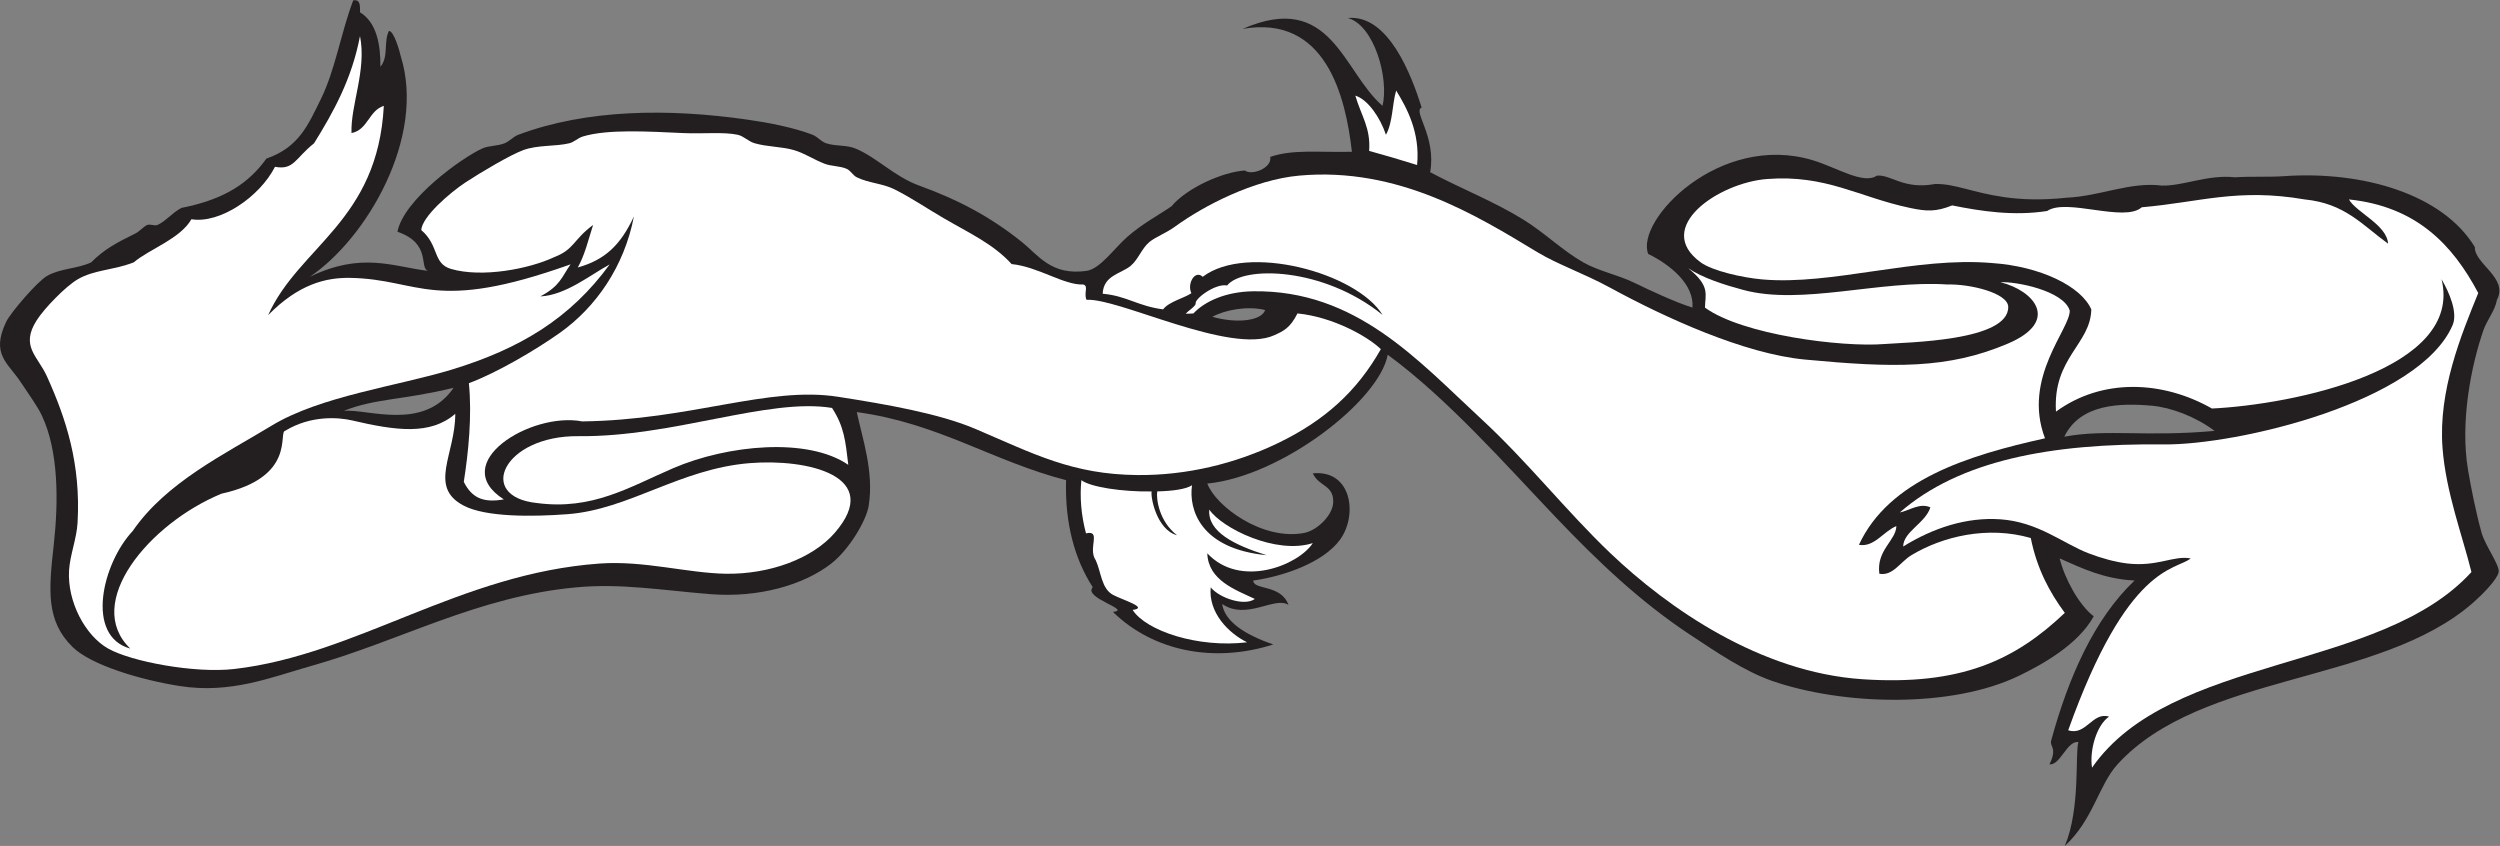 <?xml version="1.0" encoding="UTF-8" standalone="no"?>
<svg
   xmlns:dc="http://purl.org/dc/elements/1.1/"
   xmlns:cc="http://creativecommons.org/ns#"
   xmlns:rdf="http://www.w3.org/1999/02/22-rdf-syntax-ns#"
   xmlns:svg="http://www.w3.org/2000/svg"
   xmlns="http://www.w3.org/2000/svg"
   viewBox="0 0 1035.667 350.453"
   height="350.453"
   width="1035.667"
   xml:space="preserve"
   id="svg2"
   version="1.1"><rect x="0" y="0" width="1035.667" height="350.453" fill="#808080" stroke="none"/><defs
     id="defs6" /><g
     transform="matrix(1.333,0,0,-1.333,0,350.453)"
     id="g10"><g
       transform="scale(0.1)"
       id="g12"><path
         id="path14"
         style="fill:#231f20;fill-opacity:1;fill-rule:evenodd;stroke:none"
         d="m 6416.93,0 c 49.48,117.141 31.25,288.223 42.31,322.551 -34.73,6.422 -56.94,-73.403 -89.88,-68.742 25.5,52.453 -0.26,53.82 5.29,74.023 53.1,193.652 132.03,376.242 259.08,497.031 -95.59,4.871 -162.85,38.067 -232.66,68.739 14.63,-61.297 59.87,-145.262 105.75,-179.774 -49.09,-89.551 -163.36,-151.582 -232.64,-185.066 -210.68,-101.836 -547.91,-91.555 -766.7,-15.864 -85.29,29.516 -173.61,89.817 -253.81,142.766 -157.17,103.809 -288.79,229.57 -417.71,364.846 -159.67,167.55 -337.45,369.88 -523.25,506.08 -26.13,-142.7 -330.12,-377.87 -560.7,-400.33 26.64,-70.97 172.31,-178.428 301.4,-153.338 40.66,7.898 88.72,55.388 89.88,95.178 1.59,54.69 -43.82,47.68 -63.45,89.88 120.89,12.2 140.56,-129.5 84.61,-206.214 -51.65,-70.789 -174.55,-113.551 -269.68,-126.903 0.96,-30.828 86.16,-10.664 109.48,-75.742 -42.09,28.254 -130.01,-49.016 -205.99,2.883 7.6,-54.336 70.33,-95.41 158.8,-125.734 -184.22,-58.848 -373.17,-21.278 -498.38,101.144 61.26,6.18 -93.86,42.984 -62.63,76.758 -55.45,85.742 -87.06,197.288 -82.91,332.658 -228.34,58.94 -397.17,177.42 -650.37,211.51 16.98,-81.22 53.71,-184.38 37.02,-290.82 -7.28,-46.35 -61.02,-136.641 -116.33,-179.774 -85.56,-66.73 -226.03,-107.094 -375.42,-95.18 -152,12.122 -276.81,34.211 -417.72,21.145 C 1484.88,775.398 1244.54,637.824 970.746,560.488 841.625,524.016 717.504,471.973 558.316,497.043 438.84,515.848 283.27,561.426 225.199,618.652 c -82.879,81.672 -73.722,177.063 -58.156,317.246 15.062,135.732 15.16,291.262 -37.02,401.872 -14.511,30.76 -44.558,71.33 -63.445,100.46 -41.527,64.03 -95.949,88.15 -47.594,190.35 13.297,28.1 96.235,124.9 126.907,142.77 40.945,23.83 94.32,22.03 137.472,42.29 40.223,40.59 79.02,61.1 137.477,89.88 13.539,6.67 25.562,21.96 37.012,26.45 8.617,3.37 23.187,-3.83 31.726,0 25.86,11.58 45.461,37.78 74.027,52.88 138.715,27.2 211.95,80.51 264.379,153.34 101.286,34.83 130.219,105.86 169.204,185.06 44.952,91.31 60.822,200.73 100.462,306.68 23.21,3.82 21.15,-17.63 21.15,-37.02 51.36,-31.48 64.03,-99.2 63.45,-169.2 26.19,30.89 9.38,77.5 26.44,111.04 15.58,1.07 33.81,-64.79 37.01,-79.31 78.03,-251.2 -105.93,-565.16 -282.72,-684.51 161.98,78.26 258.3,31.32 367.32,18.28 -28.82,9.13 11.77,84.88 -95.17,121.61 19.78,100.9 201.03,230.7 264.37,259.09 19.42,8.7 46.41,7.09 68.74,15.86 14.22,5.59 28.24,21.19 42.3,26.44 214.77,80.14 466.93,81.79 708.54,47.59 67.65,-9.57 147.03,-24.69 206.21,-47.59 15.46,-5.98 26.52,-21.23 42.31,-26.44 29.71,-9.8 62.11,-4.59 89.88,-15.86 67.46,-27.39 120.65,-87.36 200.93,-116.33 120.79,-43.59 220.59,-97.03 317.25,-174.49 51.17,-41 91.41,-105.4 200.93,-89.88 42.33,5.98 84.62,68.46 126.9,105.75 46.56,41.05 99.26,68.6 137.48,95.18 46.07,55.73 158.63,107.02 228.35,111.02 19.22,-16.66 84.6,6.93 78.34,42.31 70.82,24.12 145.15,13.63 253.79,15.87 -19.78,174.62 -82.47,426.68 -339.42,381.99 275.76,120.39 310.66,-132.39 434.6,-239.23 20.61,85.51 -25.93,250.55 -107.81,272.99 126.77,11.98 198.54,-179.99 229.42,-278.29 -28.56,-11.46 46.01,-89.17 26.44,-200.92 99.98,-53 196.36,-89.74 290.82,-148.05 64.38,-39.74 119.69,-94.93 185.06,-132.19 47.6,-27.11 105.68,-37.97 158.64,-63.46 50.23,-24.16 124.89,-59.69 180.61,-77.05 5.8,72.12 -68.64,133.16 -137.58,166.76 -40.48,104.27 221.8,378.9 512.15,291 73.88,-22.37 156.43,-76.18 198.5,-47.74 42.87,4.77 82.21,-44.08 180.4,-26.01 59.71,2.16 118.79,-27.3 216.92,-40.95 51.38,-7.15 113.51,-9.96 192.03,-1.62 104.14,4.58 198.12,50.23 296.05,37.76 66.56,-1.9 143.11,35.07 227.4,25.69 50.88,3.36 102.29,0.12 152.93,3.62 244.55,16.9 492.89,-55.76 592.64,-220.41 -1.72,-52.14 105.14,-95.77 68.73,-163.91 -5.86,-33.8 -31.15,-62.75 -42.3,-95.18 -38.03,-110.5 -72.6,-283.78 -47.6,-433.59 8.75,-52.23 24.84,-133.64 42.3,-195.628 11.37,-40.285 56.6,-100.137 52.89,-121.613 -3.96,-23.008 -51.4,-70.704 -79.31,-95.184 C 7395.23,501.164 6841.74,539.543 6580.86,253.809 6522.23,189.609 6505.59,81.66 6416.93,0 Z M 3767.87,1644.44 c 38.06,21.33 108.04,34.81 163.92,21.15 -10.31,-32.33 -84.02,-43.48 -163.92,-21.15 z M 1068.75,1352.28 c 98.25,39.24 183.89,33.08 340.86,71.57 -92.59,-135.99 -267.34,-64.83 -340.86,-71.57 z m 5346.6,-80.35 c 49.34,101.82 172.36,105.22 272.97,96.17 59.04,-5.31 136.68,-34.59 194.06,-78.16 -214.68,-19.47 -333.63,6.58 -467.03,-18.01 v 0" /><path
         id="path16"
         style="fill:#ffffff;fill-opacity:1;fill-rule:evenodd;stroke:none"
         d="m 6501.54,243.23 c -8.43,54.629 14.51,132.817 52.87,158.625 -51.5,16.192 -71.5,-60.632 -126.89,-42.296 185.06,518.187 332.97,495.8 380.7,534.043 -53.38,9.875 -102.05,-26.25 -195.64,-15.856 -39.2,4.344 -83.93,17.254 -121.62,31.719 -79.73,30.613 -156.66,97.695 -274.94,105.755 -104.56,7.12 -208.03,-26.697 -301.39,-84.603 0.89,46.735 68.85,72.133 84.59,121.613 -32.72,15.3 -66.15,-10.27 -95.18,-15.86 184.85,161.24 467.85,215.45 819.57,211.5 229.53,-2.57 795.82,131.26 898.5,370.68 16.76,39.12 -10.31,101.88 -34.43,142.76 69.37,-280.37 -458.77,-389.5 -713.42,-401.85 -153.03,86.86 -340.37,95.4 -484.77,-9.58 -10.21,167.37 107.78,209.34 109.79,317.69 -31.99,72.53 -159.44,133.81 -308.05,143.97 -238.48,20.8 -497.89,-70.27 -715.47,-50.77 -60.73,5.43 -153.79,26.27 -190.36,52.87 -148.55,108.07 54.73,247.42 206.22,259.1 183.76,14.15 285.14,-56.36 444.15,-89.89 51.85,-10.94 80.46,-12.46 131.12,7.83 89.07,-17.95 190.51,-33.63 295.2,-17.33 60.14,41.22 239.77,-36.64 294.08,11.56 180.24,15.48 297.4,60.3 506.31,24.37 124.94,-12.41 177.48,-78.3 259.1,-137.48 -3.47,58.54 -99.57,97.59 -121.62,137.48 209.02,-21.86 321.88,-139.92 401.86,-290.81 -52.95,-130.31 -124.55,-303.13 -111.04,-481.17 10.43,-137.59 61.45,-271.37 89.88,-385.991 C 7396.89,539.355 6745.55,594.961 6501.54,243.23 v 0" /><path
         id="path18"
         style="fill:#ffffff;fill-opacity:1;fill-rule:evenodd;stroke:none"
         d="m 3426.89,1716.21 c 2.53,57.81 57.07,61.7 87.18,86.86 23.27,19.44 34.5,54.6 58.16,74.02 18.84,15.47 52.11,27.8 79.31,47.59 90.33,65.71 245.31,145.85 385.99,158.62 308.5,28.01 553.85,-125.59 740.27,-237.94 65.36,-39.38 142.21,-64.66 227.37,-111.03 168.72,-91.89 414.92,-205.01 604.85,-222.76 271.86,-25.4 442.99,-30.32 630.62,49.93 162.58,69.53 81.61,164.29 -23.53,190.44 46.8,2.83 195.31,-25.6 215.08,-87.69 3.12,-56.13 -148.65,-208.97 -76.78,-397.35 -240.94,-53.38 -485.1,-129.82 -578.26,-331.002 47.46,-8.585 76.42,42.071 116.33,58.176 -0.96,-44.926 -62.8,-74.672 -52.88,-148.058 42.18,-7.786 64.12,36.328 100.46,58.164 95.48,57.363 235.27,91.769 370.13,52.871 18.75,-94.043 57.74,-167.852 105.74,-232.649 -155.13,-147.437 -323.79,-226.695 -629.2,-206.211 -316.8,21.235 -602.66,219.825 -782.56,391.274 -138.44,131.925 -256.37,283.445 -401.86,417.725 -195.76,180.67 -387.95,401.1 -708.54,396.64 -84.97,-1.18 -150.74,-31.26 -185.81,-68.81 -7.93,-0.76 -15.89,-1.02 -23.86,-0.9 10.04,11.51 24.82,18.14 30.87,30.27 -6.65,14.64 61.73,65.04 97.65,57.43 48.79,61.66 298.31,58.22 483.12,-91.49 -81.45,131.7 -421.28,223.17 -558.91,118.54 -24.64,22.89 -49.46,-22.62 -35.24,-50.98 -22.18,-15.43 -69.25,-25.85 -87.96,-50.27 -78.06,9.93 -113.43,41.99 -187.74,48.59 v 0" /><path
         id="path20"
         style="fill:#ffffff;fill-opacity:1;fill-rule:evenodd;stroke:none"
         d="m 1118.8,2516.89 c 21.04,-105.8 -29.45,-213.57 -26.44,-301.4 51.45,10.24 53.53,69.86 100.47,84.61 -18.89,-358.75 -262.892,-436.21 -359.553,-650.37 94.77,96.19 178.813,117.22 256.333,115.7 217.35,-4.23 255.23,-111.21 683.63,42.19 -27.96,-39.88 -31.87,-66.67 -93.96,-99.73 78.74,3.58 156.06,67.44 215.44,99.38 -121.81,-167.5 -278.59,-262.18 -490.39,-326.74 C 1234.96,1428.91 995.637,1398.28 843.844,1306.04 698.793,1217.88 516.34,1130.18 412.484,978.867 318.203,878.594 263.844,652.199 404.98,613.371 c -147.457,141.348 57.856,388.289 283.344,481.419 233.481,51.31 175.535,191.52 197.824,195.38 81.223,49.58 167.542,41.47 206.682,32.59 138.4,-32.43 244.74,-46.76 322.07,20.29 0.21,-126.43 -85.23,-227.34 26.44,-285.53 68.89,-35.9 213.21,-34.73 322.54,-26.43 191.23,14.5 349.12,141.09 565.77,158.62 181.6,14.69 417.33,-40.52 264.39,-216.788 -69.28,-79.836 -202.05,-129.043 -338.41,-126.906 -118.93,1.855 -253.82,41.418 -391.28,31.73 C 1429,847.043 1108.64,593.641 727.523,549.914 604.496,535.793 407.289,573.23 336.238,613.371 264.75,653.742 208.727,759.277 214.629,856.594 c 2.891,47.715 23.59,97.996 26.434,148.046 10.398,182.83 -35.555,322.77 -95.172,454.74 -28.778,63.69 -83.465,93.23 -31.731,174.49 23.567,37 89.242,104.68 126.903,126.9 50.816,29.97 110.347,28.16 174.488,52.87 47.09,40.56 144.316,72.85 179.383,134.08 87.699,-14.58 211.394,68.49 259.683,162.94 58.981,-10.89 62.008,25.77 121.418,73.11 60.695,97.94 117.415,199.85 142.765,333.12 v 0" /><path
         id="path22"
         style="fill:#ffffff;fill-opacity:1;fill-rule:evenodd;stroke:none"
         d="m 1668.81,1065.75 c -190.86,19.63 -104.57,210.4 129.53,207.81 293.39,-3.25 589.83,120.13 787.45,87.72 38.06,-58.86 41.65,-102.9 50.54,-176.87 -125.63,86.42 -374.97,62.5 -544.62,-10.56 -136.08,-58.62 -250.64,-131.02 -422.9,-108.1 v 0" /><path
         id="path24"
         style="fill:#ffffff;fill-opacity:1;fill-rule:evenodd;stroke:none"
         d="m 1565.8,1077.04 c -66.49,-11.81 -100.19,6.48 -124.46,54.5 14.57,92.8 25.88,205.55 15.87,306.69 85.34,31.52 206.79,102.63 282,155.93 114.03,80.8 201,207.7 230.89,362.25 -41.78,-89.55 -90.37,-135.08 -174.49,-158.63 21.68,38.24 33.07,86.79 47.59,132.19 -63.28,-46.99 -57.25,-75.61 -121.68,-100.4 -77.39,-36.38 -223.73,-64.3 -319.73,-36.35 -57.59,16.76 -36.28,72.84 -92.64,120.89 2.77,42.04 89.8,116.69 137.48,148.05 47.14,31 139.86,85.93 179.78,100.47 45.43,16.55 98.29,10.61 142.76,21.14 14.87,3.53 26.43,16.35 42.31,21.15 77,23.32 202.68,15.54 311.96,10.57 62.56,-2.83 124.57,4.2 169.2,-5.28 18.65,-3.96 33.08,-20.84 52.87,-26.44 41.09,-11.62 82.6,-9.91 121.62,-21.14 33.51,-9.66 60.48,-28.9 95.17,-42.31 21.24,-8.21 47.82,-6.81 68.74,-15.86 12.2,-5.28 19.78,-20.57 31.73,-26.44 36.27,-17.81 80.11,-19.02 116.33,-37.02 51.51,-25.59 103.62,-60.97 153.33,-89.87 79.59,-46.29 154.82,-80.34 211.51,-142.77 83.03,-8.38 162.28,-65.84 222.08,-63.45 18.32,-3.82 1.3,-26.84 10.57,-47.59 100.2,6.07 446.83,-171.46 583.08,-110.25 28.49,12.81 49.84,22.37 72.58,67.95 112.09,-11.29 219.45,-72.52 259.09,-111.04 -74.38,-131.48 -174.51,-221.6 -317.26,-290.83 -135.4,-65.64 -287.51,-101.8 -438.87,-100.45 -202.32,1.8 -322.03,65.7 -502.31,142.76 -114.66,49.02 -281.2,77.44 -428.29,100.47 -217.86,34.1 -457,-72.3 -795.27,-76.5 -159.11,30.75 -420.39,-129.85 -243.54,-242.39 z m 2741.4,1133.17 c 21.69,38.9 18.97,93.83 31.74,137.48 33.04,-53.77 75.1,-130.66 65.06,-231.46 -46.95,14.74 -100.56,30.67 -149.03,43.88 5.11,71.44 -23.98,107.53 -42.94,171.72 39.21,-11.94 77.55,-68.74 95.17,-121.62 v 0" /><path
         id="path26"
         style="fill:#ffffff;fill-opacity:1;fill-rule:evenodd;stroke:none"
         d="m 5246.46,1795.56 c 44.73,-30.43 113.12,-51.97 171.99,-67.74 181.41,-48.58 424.03,31.35 633.64,17.09 70.53,2.02 188.38,-26.39 189.06,-69.59 1.64,-106.83 -315.92,-109.84 -384.69,-115.41 -132.4,-10.71 -441.46,28.57 -557.8,113.16 0.57,41.13 17.53,66.5 -52.2,122.49 v 0" /><path
         id="path28"
         style="fill:#ffffff;fill-opacity:1;fill-rule:evenodd;stroke:none"
         d="m 3752.01,909.465 c 2.74,-84.219 88.22,-113.617 147.81,-141.77 -32.36,-23.64 -110.56,2.989 -137.24,36.016 -7.65,-79.012 55.98,-142.981 113.17,-170.742 -151.55,-18.34 -313.72,34.969 -355.81,100.625 51.53,6.551 -29.49,30.246 -60.4,46.465 -36.96,19.406 -37.45,71.992 -54.2,107.929 -25.71,36.075 18.92,94.942 -30.3,83.485 -14.92,55.997 -19.74,112.847 -14.31,165.357 27.43,-21.48 127.48,-36.56 218.39,-35.11 -4.15,-15.67 14.88,-118.798 78.76,-136.122 -55.77,43.472 -65.08,112.722 -61.46,136.302 48.29,1.08 89.79,6.93 108.01,19.07 -10.53,-76.34 26.31,-197.329 232.1,-217.423 -100.8,31.582 -184.11,72.969 -178.37,141.793 39.53,-57.988 207.59,-140.719 321.68,-104.149 -44.81,-69.289 -225.58,-141.433 -327.83,-31.726 v 0" /></g></g></svg>